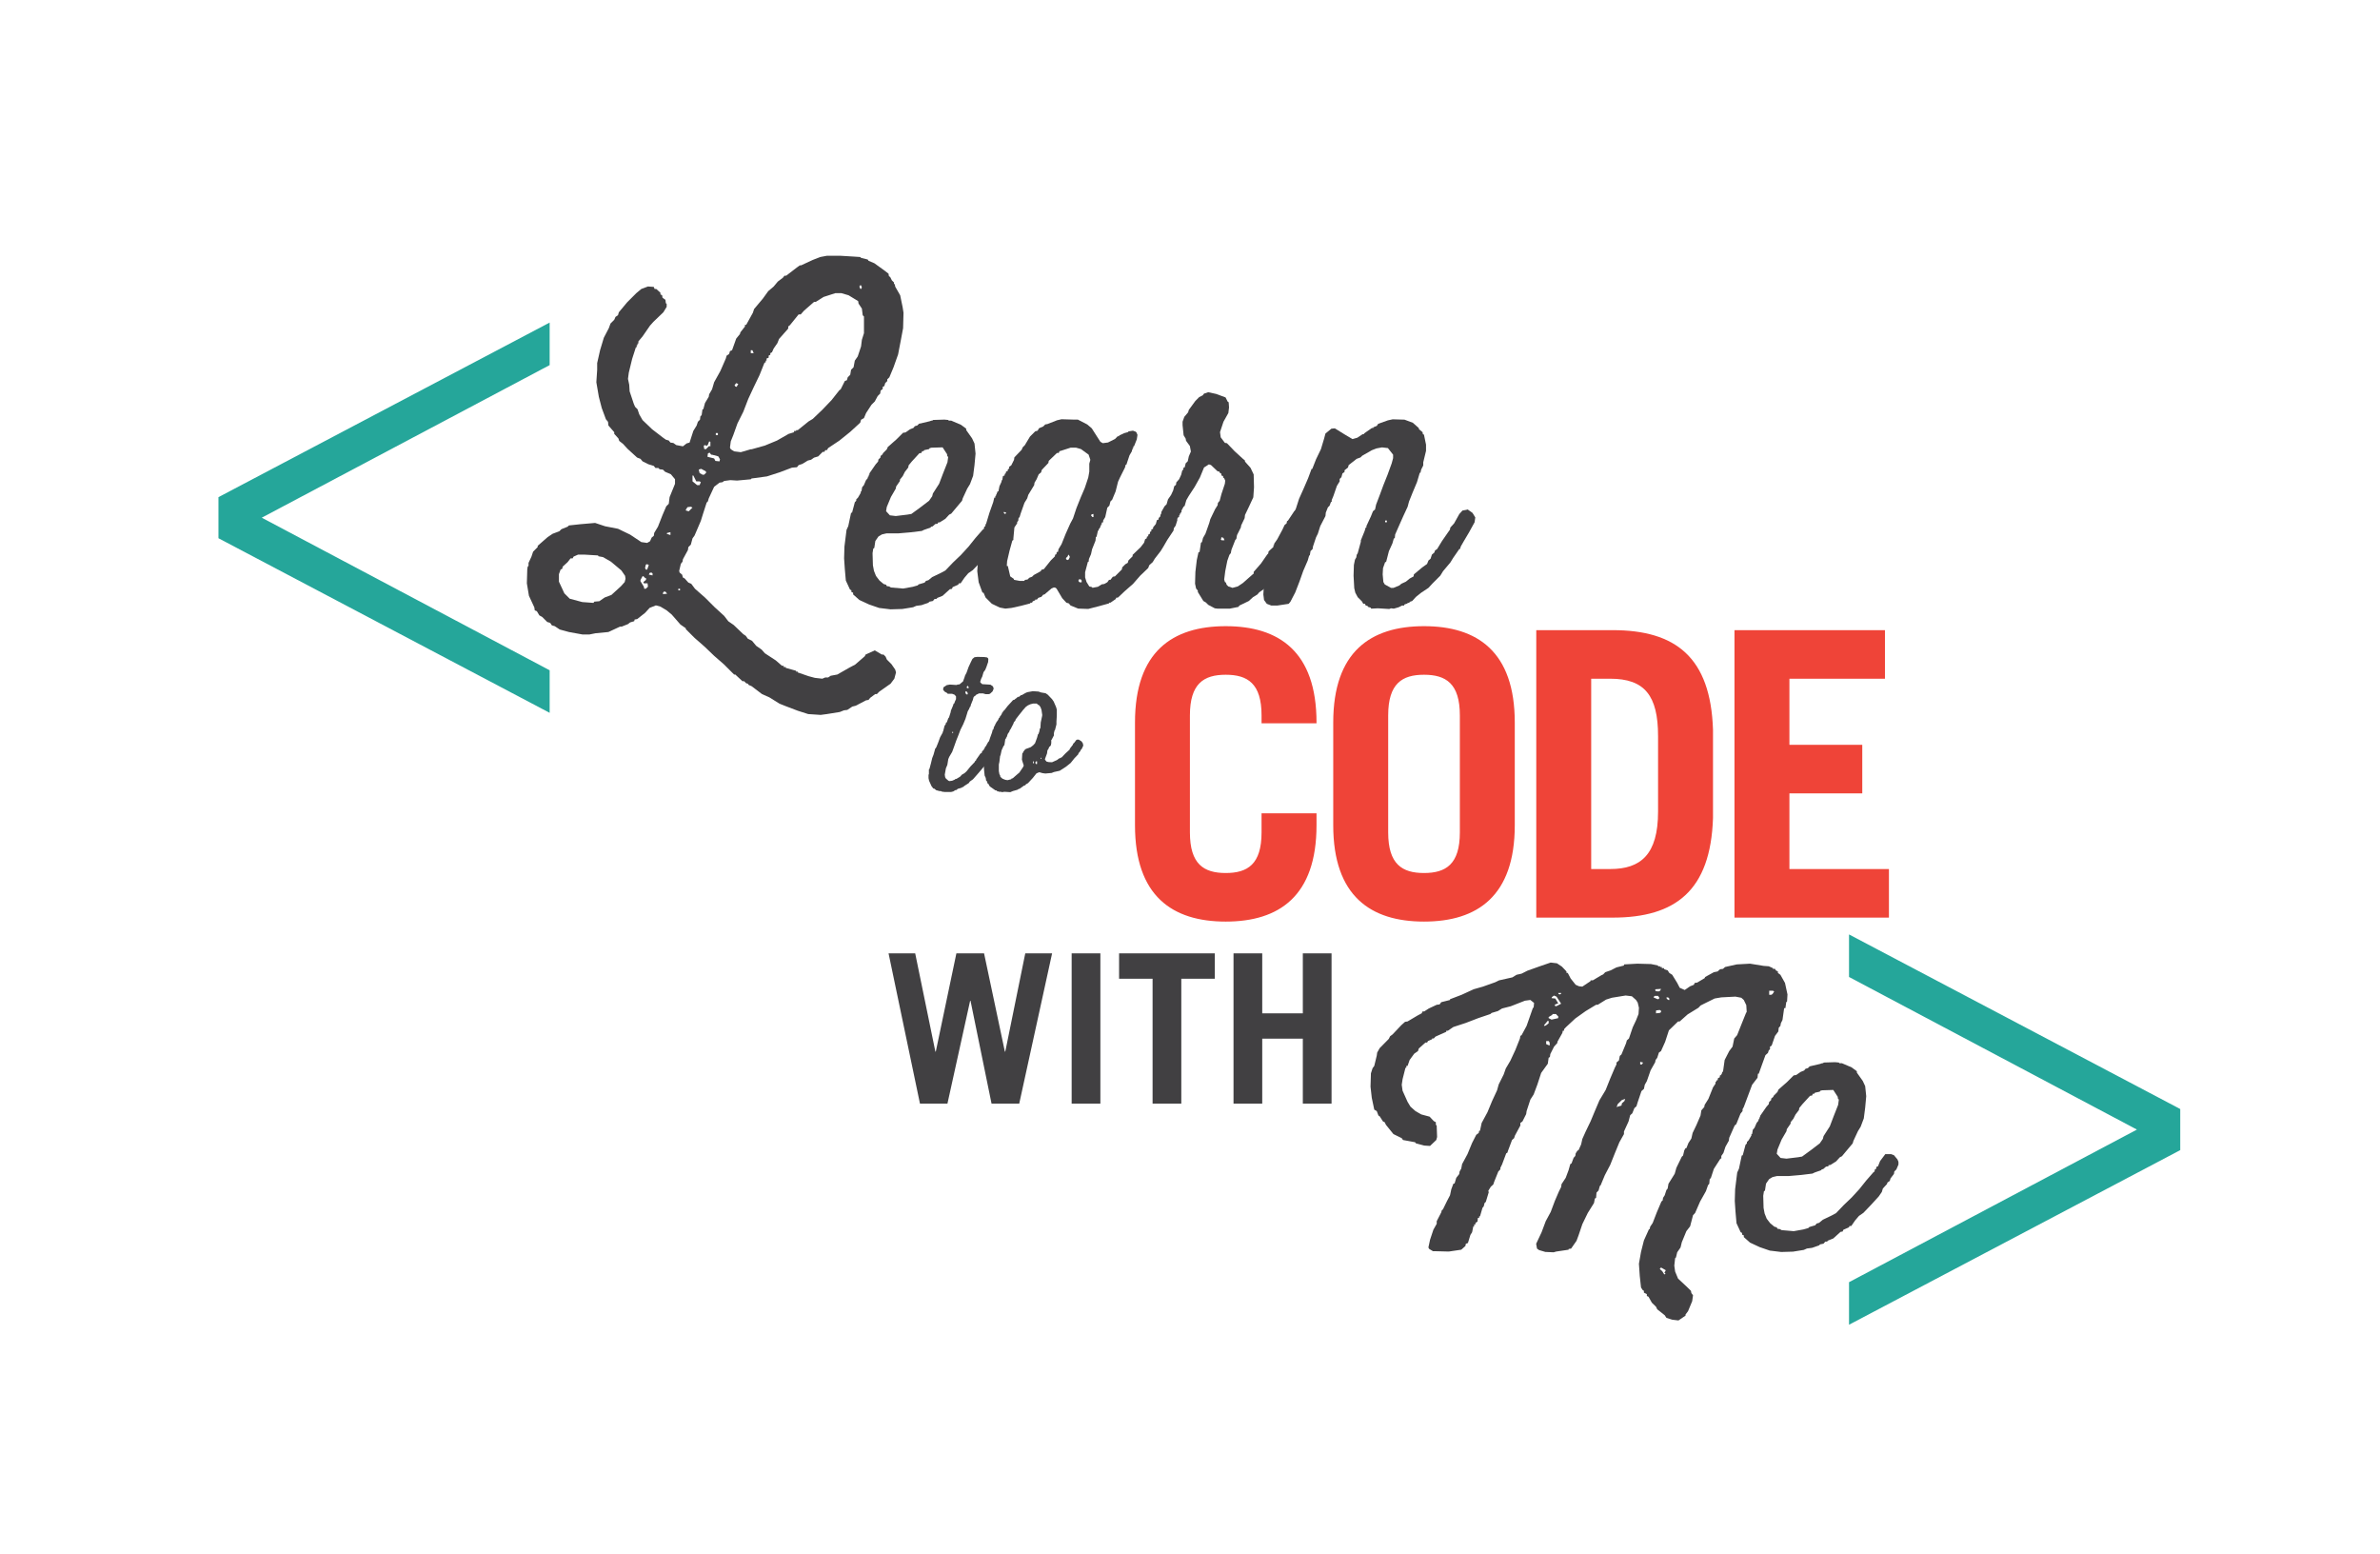 <svg xmlns="http://www.w3.org/2000/svg" width="475.476" height="310.484"><path d="m1002.889 207.294-.001 52.838c0 .469 2.396.684 2.396.51l.001-52.838c.001-.469-2.396-.683-2.396-.51z"/><g fill="#414042"><path d="m172.017 57.735.167-.332-.167-.416h-.166l-.165.249.165.417.166.082zm-22.029 12.804h.582l-.249-.582h-.333v.582zm-2.828 6.733.333-.582-.414-.165-.334.414.166.25.249.083zm2.994 12.468 2.66-.746 2.41-.998 2.329-1.332 1.081-.331v-.25h.416v-.167h.331l2.163-1.746.831-.499 1.913-1.829 1.83-1.911 1.579-1.996.25-.167.831-1.663.416-.165.166-.583.5-.499.165-.996.499-.501.249-1.328.582-.831.665-1.996.167-1.33.417-1.331v-3.326l-.25-.249-.167-1.332-.664-.998-.083-.497-1.913-1.165-1.414-.416h-1.246l-2.327.75-1.581.998h-.332l-1.996 1.744-.666.749h-.414l-1.748 2.16-.331.251v.417l-1.831 2.076-.333.834-.747 1.078-.334.748-.33.168v.333l-.334.167v.414l-.417.167v.417h-.165v.33l-.249.085-.998 2.495-1.163 2.41-1.082 2.326-.996 2.578-1.165 2.327-.832 2.328-.499 1.247-.165 1.249.165.33.665.416 1.33.168 1.996-.584h.166v.002zm-7.149-2.825h.414V86.5h-.414v.415zm-.915 3.907-.333-.416-.331.169-.085.662 1.33.333.25.498.831.085.083-.416-.332-.582-1.247-.333h-.166zm-1.164-1.912-.331.084.08.665.333.082.666-.663.249.082v-.913l-.249-.085-.249.666-.334.333v-.166l-.165-.085zm-1.329 4.905.166.666.582.332h.331l.417-.417-.083-.249-.915-.5-.332.085-.166.083zm-1.248 2.328.915.749h.499l.25-.584-.25-.165h-.666l-.581-1.164h-.167v1.164zm-1.33 5.818.582.167.748-.749-.333-.166-.664.083-.332.499v.166h-.001zm-1.497 15.961h.332v-.333h-.332v.333zm-2.328-11.304.75.25v-.582l-.665.167-.085.165zm-.748 12.054.833-.084-.333-.415h-.333l-.166.249v.25h-.001zm-2.825-3.907.747.166v-.416l-.25-.165-.33.082-.167.333zm-.334-.998.334-.915-.334-.166-.25.082-.166.666.166.333h.25zm-1.329 2.326.665 1.082.083.416h.331l.417-.416-.083-.665h-.748l-.084-.249.498-.417.083-.333h-.166l-.416-.415h-.165l-.416.748.001.249zm-13.385-4.903-.165.333h-.417l-.581.749-.998.913-.084.417-.333.166-.33.915v1.497l1.081 2.329 1.08 1.08 2.495.664 2.243.168.167-.25.997-.083 1.08-.748 1.331-.501 1.912-1.743.748-.832.167-.666-.083-.581-.748-1.082-2.08-1.747-1.579-.913-.915-.166-.083-.168-2.744-.165h-1.245l-.751.333-.165.081zm22.446 14.299-1.082-.748-1.744-1.996-1-.831-1.247-.749-.914-.249-1.245.499-.917.998-1.579 1.247-.5.082-.083.333-.831.25-.416.331-1.247.5h-.334l-2.328 1.08-2.575.249-1.248.25h-1.33l-2.744-.499-1.829-.499-.996-.665-.583-.167-.333-.499-.583-.167-.997-.997-.583-.332-.498-.831-.417-.167-.082-.583-1.082-2.326-.416-2.495.084-2.827.083-.499.166-.167v-.581l.583-1.247.333-.998.914-.915v-.25l1.995-1.744.997-.666 1.332-.499.416-.414 1.246-.501.249-.249 2.329-.25 2.91-.25 1.996.666 2.575.499 2.412 1.163 2.245 1.497 1.163.167.581-.332.333-.749.417-.332.081-.581.75-1.249.914-2.328.749-1.745.498-.498.167-1.331 1.081-2.661v-.915l-.831-.998-1.164-.497-.416-.416-.666-.083-.249-.25h-.583l-.331-.416-1.082-.332-1.163-.581-.416-.501-.666-.249-1.913-1.746-.916-.996-.748-.584-.164-.498-.833-.917v-.331l-1.165-1.331-.082-.748-.416-.5-.833-2.244-.581-2.244-.499-2.91.166-2.493v-1.332l.582-2.577.75-2.495.998-1.911.331-.915.749-.748.25-.581.498-.334.166-.582 1.665-1.995 1.829-1.831.997-.831 1.33-.499 1.165.085.166.414h.332l.831.749v.331l.333.167.083.5.582.414.083.666.165.166v.582l-.663 1.082-1.996 1.913-.667.747-1.494 2.162-.833.998v.416h-.167v.332h-.167v.415h-.163l-.748 2.328-.667 2.744-.165 1.247.249 1.163.084 1.332.831 2.494.25.58.498.501.333.998.666 1.162 1.911 1.831 2.161 1.662.583.414.581.169.334.416.581.082.582.416 1.331.25.747-.582.583-.166.749-2.328.665-1.081.249-.748.415-.416.083-.666.251-.249.167-1.163h.166l.333-1.249.748-1.245.083-.5.583-.998.414-1.412 1.249-2.246L145 71.619l.166-.581.499-.333.167-.581.416-.167.831-2.327.748-.916.083-.332.913-1.164v-.332h.25l1.332-2.412.247-.749 1.746-2.078 1.081-1.497 1.082-.915.831-.998.997-.748.333-.416h.333l2.163-1.66.581-.417h.25l2.326-1.08 1.499-.582 1.329-.25h2.66l2.744.167 1.247.084.166.167 1.332.331.165.25 1.165.497 2.078 1.499.748.581.083.499.25.165.332.668.416.414v.333h.167l.083.498.999 1.746.497 2.413.167 1.08-.083 3.076-.501 2.661-.497 2.576-.915 2.577-.831 1.996-.416.414v.334l-.416.417-.167.581-.33.167v.415l-.417.333-.084.581-.499.5-.582 1.08-.665.666-1.08 1.662-.416.998-.584.332-.166.583-1.994 1.829L167.696 88l-2.244 1.495-.25.416h-.332l-.165.334h-.334l-.915.915-.831.249-.584.416-.663.167-1.081.664-.747.25-.333.416-.998.082-2.414.915-2.575.831-2.411.333-.665.082-.167.167-2.744.252-1.331-.085-1.247.167-.332.247-.583.085-1.082.832-1.08 2.328-.165.581-.25.25-.75 2.328-.414 1.329-1.246 2.911-.417.581-.333 1.249-.497.498-.084.581-.998 1.831-.083.497-.331.416-.333 1.414.083.334.499.415.165.581.334.167.748.831.582.25.748.997 1.996 1.748 1.911 1.91 1.912 1.746.832 1.081 1.081.75 1.913 1.827.497.332.417.582.831.416.833.997 1.08.75.666.746 2.16 1.413 1.248 1.082h.334v.25h.414v.165l2.079.581v.168h.331v.165l2.163.748 1.249.332 1.495.168.583-.25h.582l.498-.334 1.33-.249 2.328-1.33 1.249-.666 1.91-1.662.166-.332 1.829-.831 1.414.831h.333l.416.415.25.582.913.915.749 1.081.167.581-.334 1.248-.748.997-2.247 1.579-.497.499h-.334l-.996.748-.334.416-.497.085-2.078 1.081-.666.166-.998.666-.666.082-.831.333-2.577.416-1.248.166-2.493-.166-2.08-.666-2.41-.915-1.245-.498-1.998-1.247-1.493-.666-2.08-1.579-.584-.249-.165-.25-.333-.083-.416-.416h-.332l-1.166-1.082-.25-.249h-.249l-1.995-1.996-1.996-1.744-1.912-1.831-1.993-1.745-1.747-1.747v-.171h.002z"/><path d="m185.75 89.492-.142.207-.969.208-.138.207h-.276l-.138.347-.417.071-1.524 1.66-.623.764-.07.417-.692.9-.416.829-.555.693v.278l-.764 1.108-.067.414-.969 1.666-.833 2.007-.138.831.762.831 1.178.14 2.286-.278.831-.138 1.802-1.316 1.729-1.317.626-.9.138-.553 1.247-1.942.763-2.009.901-2.286.138-1.04-.208-.276v-.278l-.9-1.384-2.216.069-.279.069h-.067v.001zm.485-5.473.207-.139 2.218-.069.761.069.139.139h.484l1.942.831 1.038.762v.276l1.178 1.664.485 1.04.209 2.007-.209 2.289-.277 2.146-.623 1.662-.554.9-.9 1.941-.139.484-1.456 1.733-.694.831-.413.207-.765.832-1.106.694-.416.069v.208l-.484.069-.556.485-.348.068v.138l-1.383.485-.417.208-2.287.276-2.424.208h-2.355l-.9.208-.693.416-.622.9-.208 1.385-.207.14-.141.902.071 2.423.208 1.108.416 1.04.693.902.831.693.484.138.138.276.486.071.346.207 2.424.208 1.94-.347.969-.278.208-.207 1.178-.346.276-.346.484-.139.764-.625 1.731-.831.9-.485 1.525-1.593 1.595-1.524 1.523-1.664 1.387-1.731 1.454-1.662.209-.138.067-.416.278-.138v-.347l.347-.138.416-1.042 1.038-1.385h1.177l.554.207.694.831.206.484v.557l-.415.969-.417.416-.068.485-.692.9-.14.484-.485.347-.068.278-.832.9-.208.693-.623.901-1.457 1.593-1.591 1.663-.902.624-.76.9-.762 1.109h-.348l-.138.278-1.107.484-.138.347-.417.069-1.455 1.316-1.038.416-.209.207h-.346l-.347.417-.693.138-.208.208-1.383.485-1.042.138-.623.277-2.146.347-2.357.071-2.286-.277-2.011-.695-1.938-.9-1.247-1.109v-.345l-.346-.14v-.345l-.278-.14-.831-1.8-.207-2.357-.14-2.078.07-2.357.416-3.324.347-.761.485-2.288.069-.346.207-.069.555-2.078.276-.278v-.276l.346-.346.557-.969v-.279h.138l.138-.831.347-.416.414-.969.347-.417.07-.345h.139v-.347h.137v-.277l1.249-1.8.484-.557.069-.414.416-.416v-.277l.415-.347.069-.207.762-.763.208-.484 1.731-1.525 1.317-1.317.484-.067.9-.626.693-.276.278-.348.486-.138.346-.347 2.076-.484.417-.138h.14v.003z"/><path d="M218.449 103.279v-.624l-.347.07-.138.207.275.347h.21zm-2.98 12.538v.277l.209.207h.416v-.347l-.14-.207-.347-.069-.068.138-.07.001zm-2.353-4.019.138.069.275-.138.209-.485-.209-.415h-.137l-.07.277-.347.345v.208l.141.139zm-8.523 4.228.207-.209.486-.069.345-.347.556-.208.349-.344 1.383-.763.138-.277.488-.138 1.385-1.733.831-.831v-.277l.276-.139.07-.417.275-.069.07-.484.624-1.038.833-2.08.899-2.009.555-1.04.693-2.078.831-2.08.832-1.939.692-2.078.208-1.178v-1.593l.208-.762-.346-1.038-1.524-1.108-.97-.28h-1.108l-1.94.626-.277.069-.138.347h-.347l-1.662 1.592-.069.417-1.317 1.385-.138.484-.485.417-.417.972-.414.691-.07.484-1.178 1.94-.209.693-.553.9-.762 2.148-.207.693-.208.207-.069.555-.208.207v.277l-.555.83-.206 2.219v.278l-.209.138-.555 2.009-.484 2.078-.067.972h.206l.483 2.076.693.485.071.208 1.108.209h.897zm-3.604-13.647-.415-.14-.07.278.279.138.206-.138v-.138zm26.049-16.005.209.485-.14.9-.553 1.384h-.139v.347h-.141v.348h-.138v.277l-.484.831-.623 1.871h-.138l-.138.554-.973 1.939-.415.902-.485 1.938-.692 1.662-.345.347-.209.831-.416.417-.415 1.871-.417.691v.346l-.275.069v.347h-.139v.277h-.138v.345h-.14v.279h-.206v.345h-.139l-.279 1.248h-.138l-.071.762-.689 1.731-.209.97-.417.969-.068.554h-.139l-.555 2.079v1.04l.277.9.554.9.557.138.066.14 1.11-.208.761-.484.484-.069.624-.347.347-.484h.278l.483-.625.417-.069 1.384-1.384.071-.416.623-.623.484-.279.138-.485.831-.831v-.277l1.595-1.525.692-.9.208-.693.345-.207v-.278l.278-.138v-.279l.347-.208v-.347l.275-.138v-.347l.347-.138v-.279l.555-.691.208-.762.347-.138v-.278l.347-.347v-.276l.76-.831.555-.209 1.038.278.762.831.208.416.071.554-.349 1.108-.346.484-.069.485-1.247 1.873-.761 1.315-.555.9-1.178 1.524-.415.691-.693.626-.209.554-1.593 1.524-1.455 1.662-1.663 1.455-1.316 1.249-.416.068v.208l-1.106.762h-.278v.139l-2.01.555-2.147.553-2.008-.069-1.524-.622-.347-.417-.483-.139-.832-.9-1.108-1.872-.209-.207-.346-.069-.484.207-1.385 1.18-.279.069-.347.416-.623.208-.275.345h-.347v.14l-.485.207-.139.277h-.346v.139l-1.871.486-1.87.415-1.248.138-1.109-.208-1.593-.761-1.248-1.246-.415-.972h-.208l-.76-2.078-.28-2.216.142-2.148.138-1.108h.138l.275-1.94.28-1.106.067-1.042.208-.138.485-1.871.693-2.285.762-2.15.209-.9h.207v-.347h.139v-.275h.139v-.347h.139v-.277h.206l.209-1.038.416-.9v-.278h.138l.14-.833.347-.138v-.278l.208-.14.067-.345.347-.14v-.276l.278-.208v-.347l.414-.276.556-1.108.067-.485 1.456-1.524.207-.486.416-.416 1.04-1.731 1.04-1.04.485-.138.276-.484.831-.348.417-.415.417-.07 1.939-.76.9-.209 2.357.071h.9l1.87.968.901.763 1.107 1.731.625.969.485.278 1.038-.138 1.387-.693.553-.554h.277v-.14l1.038-.484.764-.207.067-.14.901-.138.555.207.139.143z"/><path d="m243.873 107.781.208.138h.553l-.208-.485-.415-.138-.069.415-.069.07zm16.767-5.335.485.624.068.902-.207.9-.484 1.038-.486.624-.069.416-.761.831-.972 2.01-.208.485-.415.346-.208.485h-.138l-1.18 1.871-.694.83-.347.762-1.522 1.526-1.039 1.593-.901.623-.347.416-.9.555-.831.762-1.871.902-.208.276-1.733.346h-2.425l-.553-.069-1.319-.695-.484-.484-.484-.276-1.107-1.802v-.276l-.346-.416-.209-.971.069-2.356.277-2.354.347-1.593h.209l.275-1.873.209-.138.208-.831.485-.831.76-2.146.21-.762.969-2.011.484-.762.069-.484.347-.416.346-1.315.692-2.08.071-.624-.21-.485-.208-.137v-.278l-.346-.138v-.347l-.278-.138-.138-.277-.347-.069-1.315-1.246-.416-.139-.973.623-.827 2.009-1.042 1.87-1.176 1.802-.485.831-.347 1.178-.207.138-.416.762v.347h-.14v.278h-.208v.345h-.138v.347l-.209.069-.622.902-.483.346-.624.071-1.179-.901-.484-.971.069-.554.623-1.108.415-.416.277-.969.625-.901.415-.9.208-.833.347-.276.068-.486.555-.623.416-.9.208-.831.207-.208.071-.416h.207l.209-.832.416-.416.208-.97.415-.971-.207-1.106-.762-1.04-.069-.416-.416-.693-.208-2.009v-.693l.347-.969.761-.9.139-.486 1.315-1.801.763-.764.692-.343.275-.349.832-.277 1.594.346 1.872.693.417.831.205.138.071 1.039-.137 1.109-.972 1.731-.693 2.08.14 1.04.831 1.108.417.069 1.521 1.591 1.664 1.524.415.349v.207l1.109 1.246.624 1.317.07 2.562-.14 2.01-.9 1.938-.763 1.593-.068.626-.693 1.454-.069.415-.764 1.524-.137.763-.208.207-.76 1.941-.139.693-.276.345-.417 1.178-.414 2.078-.21 1.664.139.484.209.14.138.416.347.347.831.276 1.04-.276 1.038-.693 1.8-1.595.348-.278v-.346l1.454-1.661 1.248-1.802.208-.207.07-.415.969-.9v-.349h.139v-.277l.624-.9 1.041-1.939.414-.9.417-.347.07-.415.205-.138 1.249-1.873.416-.276.554.138.209-.138.485.208.413.413z"/><path d="M276.721 104.316h.346v-.346h-.346v.346zm16.488-2.561.97.691.554.901-.14.969-1.107 2.011-1.108 1.869-.553.971-.14.485h-.138l-1.247 1.802-.553.9-1.457 1.731-.554.902-1.524 1.524-.831.902-1.454.969-1.041.831-.762.832-.416.138-.207.208-.347.069v.138h-.346v.14h-.278v.207h-.414l-.693.346-.97.278-.555-.07-.347.14-2.286-.14-1.317.07-.14-.208-.483-.138-.14-.208-.348-.069-.138-.346h-.347l-.276-.485-.83-.831-.485-.9-.21-.9-.138-2.495.067-2.148.209-1.038.276-.484.07-.486.21-.347.622-2.286v-.276l.761-1.871.208-.693h.139v-.277l.901-1.94.417-1.038.415-.346.209-.971.763-2.008.691-1.871.831-2.078.831-2.288.279-1.038v-.693l-1.039-1.315-1.178-.138-1.11.207-.9.347-1.941 1.109-.348.346-.761.276-1.595 1.249-.14.484-.69.555v.347l-.416.275-.209.762-.348.347v.485l-.555.9-.693 2.008-.343.833v.347h-.143l-.275.762-.348.347-.413 1.038-.07.693-1.04 2.009-.485 1.526-.348.691-.623 1.871-.07.485-.416.415-.139.831-.138.071-.276.969-.902 2.08-.761 2.147-.833 2.148-.97 1.869-.347.416-2.288.346h-1.177l-.903-.346-.553-.762-.14-1.107.071-1.247.344-1.388.557-.692v-.277h.138l.555-2.078.067-.278.209-.137.414-1.109.555-.971.415-.9v-.693l.558-1.315.968-2.009.764-2.148.9-1.94.624-1.938.902-2.01.899-2.08.694-1.87h.139l.762-1.94.97-2.007.625-2.082.278-1.038 1.179-.969.692-.069 2.01 1.247 1.525.9.969-.278 1.041-.693h.275v-.138l1.596-1.107h.278v-.14l.691-.277.278-.414 1.94-.693.969-.209 2.355.069 1.664.624 1.176 1.04.072.275.691.554.07.416.208.071.415 2.01v1.247l-.554 2.285v.624l-.416.833-.14.623h-.138l-.555 1.871-.9 2.146-.693 1.733-.277 1.04-.899 1.938-.832 1.871-.763 1.733-.068.691-.208.14-.276.969-.693 1.524-.555 2.149-.208.069-.415 1.178-.07 1.247.138 1.524.28.486 1.245.693h.484l1.179-.484.415-.349.9-.415.762-.624.763-.416.069-.415 1.663-1.385.97-.692.277-.694.416-.344.277-.835.484-.415.139-.416.415-.275.97-1.594 1.248-1.8.347-.486.07-.416.76-.833 1.04-1.869.624-.693.761-.138.283-.078zm-100.001 35.707.296-.035.038-.11-.147-.258-.112-.074-.148.222.037.185.036.07zm.074 1.257.073-.259-.257-.369-.146-.037-.074.146v.26l.184.22.147.039h.073zm-3.097 7.595.183.11.074-.183-.183-.076-.074.149zm7.191-14.86.073.183-.038.592-.37 1.069-.221.515-.33.445-.259.885-.219.441-.186.59.038.147.368.333 1.253.074.406.035.48.332.147.443-.221.554-.516.479-.257.074h-.629l-.516-.148h-.849v.074h-.184v.074h-.146v.074h-.186v.109l-.371.258-.147.185-.147.554-.256.59v.148h-.074l-.147.589h-.112v.185h-.071v.147h-.074v.185h-.074v.148h-.112V142h-.074l-.147.515-.331 1.07-.443 1.069-.551 1.107-.408 1.069-.443 1.106-.404 1.145-.406 1.105-.589.997-.186.441-.185 1.144-.293.702-.222 1.254.074.515.147.259.515.441.184.074.554-.074.515-.22.11-.112.223-.035.736-.443.368-.404.518-.296.405-.369.774-.958.847-.885.076-.185.22-.183v-.111l.702-.996.074-.147.366-.258.038-.258.406-.404v-.185h.111v-.147h.074v-.186l.148-.072.443-.812.404-.443.295-.111h.256l.26.111.517.59.035.591-.109.258-.221.259-.591 1.032-.035.221h-.074l-.149.406-.258.147-.037.22-.22.221-.038.223-.739.995-.772.922-.7.812-.812.921-.664.478-.148.26-.921.588-.221.222h-.147l-.186.148-.773.221-.221.219-.259.039-.406.258-.441.109h-1.254l-.59-.074-.184-.11h-.295l-.665-.183-.333-.296-.221-.036-.369-.479-.479-1.07-.11-.515v-.665l.073-.147v-.922l.111-.109.296-1.107.258-1.07.259-.663.331-1.181v-.072h.11v-.147h.074l.406-.997.406-1.107.515-.921v-.148l.073-.072.295-1.144.221-.296.074-.331.147-.037.295-.812.148-.182.33-1.035.039-.294.404-.959.148-.441.185-.148.036-.223.26-.552v-.554l-.296-.332-.479-.183h-.886l-.111-.149-.516-.295-.295-.367.074-.479.664-.443.625-.109 1.144.074h.258l.074-.074.443-.039.702-.588.294-.812.111-.37.294-.553.406-1.141.516-1.108.26-.516.402-.332.554-.074 1.402.035.554.074.146.111.042.033z"/><path d="M207.882 151.404v.147h.149v-.222l-.111.037-.038.038zm-1.03.92.035.185.221.147.074-.111v-.479H207l-.147.184-.001.074zm-.482.148.074.037.111-.222-.111-.256-.074.035v.406zm-2.099-10.509-.739.921-.627.812-.036.186-.333.405-.074.256-.551 1.07-.187.258-.074.259-.33.479-.185.589-.147.186-.037.183-.112.075-.183 1.18-.184.22-.369.812-.222 1.034-.073.074-.148 1.216-.11.517v1.328l.11.591.183.367v.185l.443.369.552.22.444.073.738-.183.074-.149.22-.036.886-.774.443-.37.702-1.032.184-.369-.295-.922-.075-.295.075-1.179.037-.111.11-.035.037-.187.331-.443.185-.147.996-.368.48-.371.369-.404.405-1.107.185-.699h.073l.185-.517.109-.591.112-.111.074-1.142.259-1.218.037-.258-.148-1.032-.222-.59-.332-.404h-.147l-.074-.149-.147-.035-.037-.074h-.738l-.551.146-.478.222-.408.295-.625.702-.04.072zm4.496 9.772.295.368.406.112.702.035.994-.441.443-.332.258-.074v-.074h.185l.812-.849.811-.738.075-.221.625-.812v-.146l.222-.183.443-.592.258-.074.259.037.514.333.258.369v.148l.074.073v.295l-.295.626-.185.184-.11.26-.37.441v.148l-.81.849-.737.921-.922.738-1.033.664-.221.146-1.181.26-.442.183-1.255.11-.552-.073-.664-.185-.554.222-.736.922-.885.958-.222.186-.222.074-.184.257-.22.037-.922.664h-.148l-.258.183-.92.26-.517.22-1.143-.074-.59.074-.073-.074h-.443l-.074-.074h-.261l-.143-.184-.26-.035-.997-.701-.219-.221-.113-.295-.219-.148-.11-.406-.187-.185-.074-.515-.218-.48-.113-1.07-.073-1.179.221-.847.148-1.108.109-1.141.443-1.034.334-1.107.404-1.107.148-.589h.109l.149-.589h.074v-.186h.11v-.148l.295-.552.331-.443.149-.369.222-.221v-.185l.11-.036.257-.405.037-.222.111-.038.148-.294.221-.184.627-.812.812-.886.294-.33.221-.037.408-.333h.074l.109-.184h.147v-.074l.258-.035.333-.296.219-.038.738-.441h.147l.074-.11 1.218-.222 1.142.074.517.183.884.149.444.296.848.884.332.479.48 1.105.146.519v1.214l-.073 1.145v.59l-.294 1.142-.074.037-.148.589v.444l-.442.848-.074.037v.627l-.073.406-.111.185-.258.221-.074.258-.256.406-.074.589-.408 1.106v.148h-.002zm-31.252 38.685h5.322l4.03 19.622h.085l4.115-19.622h5.529l4.155 19.622h.084l3.992-19.622h5.362l-6.568 30.016h-5.53l-4.198-20.537h-.082l-4.531 20.537h-5.487zm36.58.002h5.737v30.014h-5.737zm28.598-.001v5.073H236v24.942h-5.737v-24.942h-6.693v-5.074zm3.74 30.014v-30.014h5.737v11.973h8.109v-11.973h5.74v30.014h-5.74v-12.969h-8.109v12.969zm107.016-21.737h.417l.248-.148.333-.518-.252-.147h-.746v.813zm-19.952 1.036v-.295l-.25-.225h-.331l.082.299.334.221h.165zm-.747 53.95-.914-.52-.251.298.499.443.417.666.249-.221-.249-.148.249-.37v-.148zm-1.914-51.805v.518l.748-.073.251-.148v-.297l-.251-.147-.665.073-.083.074zm-.165-4.216.082.295.581.074.333-.147.168-.369-1.082.074-.082.073zm-.333 1.551.83.373.25-.074.084-.221-.25-.373h-.665l-.166.147-.083.148zm-2.66 13.394h.333l.249-.37-.582-.149v.519zm-4.738 8.508.996-.295.085-.442.497-.445.165-.442-.662.221-.831.813-.169.443-.081.147zm-11.059-22.789h-.581l.084.223.249.074.248-.147v-.15zm-1.912 1.038.75.074.581.961-.581.221-.166.224.332.146.996-.517-.914-1.407-.497-.221-.416.297-.085.222zm.916 3.18h-.747v.149l-.75.444v.222l.581.294 1.331-.294v-.369l-.333-.297-.082-.149zm-1.246 6.216-.085-.592-.166-.222h-.499v.592l.499.222h.251zm-1.163-3.848.33-.072.582-.446v-.443l-.165-.074-.747.886v.149zm9.226-8.879.084-.222h.415l1.744-1.037.334-.149.416-.442 1.081-.37 1.164-.592 1.497-.371v-.223l2.66-.147 2.743.074 1.412.297V193h.415v.149H332v.22h.416l.085.223.664.223.332.517.582.37.997 1.628.498.963.998.444 1.082-.741.747-.296.167-.371.498-.074 1.497-.887.085-.222 1.744-.962.747-.148.499-.444.583-.074.415-.369 2.327-.52 2.661-.147 2.744.445.996.073.83.369v.149h.418l.166.296.416.222v.295l.497.37.917 1.628.497 2.294-.082 1.406-.166.147-.168 1.184h-.25l-.332 2.368-.33.666-.086.518-.331.371-.084.739-.664.888-.664 1.925-.335.22v.52l-.249.222-.165.518-.497.443-.751 2.072-.581 1.628h-.165l-.084.813-1.082 1.405-1.663 4.439-.247.446v.37l-.416.519-.831 2.072-.334.296-1.082 2.442-.081.595-.665 1.183-.415 1.258-.416.592v.52h-.168l-1.329 2.072-.581 1.775-.251.298-.081.888-.25.294-.416 1.188-1.165 2.071-.998 2.293-.416.444-.58 2.218-.748.963-.914 2.22-.25 1.035-.666.963-.248 1.034-.168.148-.165 1.481.165 1.184.584 1.407 1.662 1.551.914.889.083.445.331.442-.165 1.186-.83 1.998-.501.665v.222l-1.412.963-1.247-.147-1.163-.372-.334-.517-1.495-1.185-.25-.518-.831-.813-.665-1.185-.332-.147v-.37l-.584-.296v-.371l-.248-.147-.332-.518-.25-2.294-.167-2.44.417-2.369.58-2.294 1-2.218.165-.076.082-.444.502-.738.83-2.146.914-2.146.251-.221.081-.518.332-.518.334-1.037.249-.296.167-.962 1.247-2 .331-1.182 1.082-2.222.249-.224.249-1.035.248-.444h.168l.416-1.037.581-.887.25-1.112.748-1.555.831-1.925.166-1.035.581-.668.084-.442.747-1.183.917-2.294.499-.742v-.369h.165v-.295h.248l.084-.444.333-.149.082-.444h.251v-.295h.164v-.369h.168l.333-2.368.912-1.777.667-.889.334-1.626.58-.666.913-2.294.834-2.072.165-.295-.083-1.333-.5-1.035-.497-.442-1.166-.225-2.824.147-1.333.225-2.242 1.109-.582.297-.416.444-2.161 1.33-1.581 1.407h-.33l-1.831 1.776-.747 2.293-.83 1.85-.417.295-.332 1.037-.333.445-.082.444-.916 1.626-.747 2.147-.416.738-.168.815-.497.444-.749 2.219-.249.813-.415.372-.415 1.036-.416.369-.334 1.26-.912 1.999v.517l-.917 1.629-.912 2.22-.914 2.295-1.082 2.073-.831 1.998-.168.149-.248.89-.415.443-.084 1.037-.248.147-.168.888-1.248 1.997-1.079 2.22-.749 2.22-.416 1.112-1.081 1.553-.498.074v.149l-2.493.369-.501.148-1.661-.074-1.247-.369-.416-.297-.167-.963 1.082-2.292.831-2.221.997-1.85.832-2.218.83-1.924.416-.816.085-.593.831-1.258.581-1.554.333-1.185.249-.148.416-1.112.334-.369.083-.519.331-.517.249-.147.5-1.111.249-1.111.665-1.48.998-2.074.832-1.999.913-2.145 1.247-2.072.916-2.294.914-2.147.332-.665v-.37l.496-.444.169-.888.331-.296.916-2.221.165-.59.415-.371.749-2.219.665-1.407.499-1.258.082-1.256-.249-1.037-.332-.518-.831-.74-1.246-.149-2.744.446-1.163.369-1.663 1.035h-.333l-2.078 1.258-2.077 1.481-1.831 1.702-.415.443v.297h-.249l-.083.443-.998 1.776v.222l-.664.739-.749 1.481-.082.591-.251.149-.165 1.184-1.332 1.85-.747 2.292-.748 1.999-.664 1.037-.749 2.293-.084.592-.749 1.481-.415.295v.518l-1.08 2-.167.519-.415.37-.832 2.221-.082.296-.249.147-.832 2.222-.332.668v.295l-.415.443-.831 2.074-.169.517-.497.445-.5.815.084.295-.581 1.924-.249.222-.168.666-.249.296-.498 1.702h-.167v.298h-.25l-.082.737-.416.297v.295h-.248v.369h-.168l-.249 1.187-.331.516-.501 1.628-.416.148-.083.444-.831.741-2.495.369-2.824-.073h-.335l-.746-.444-.166-.297.332-1.553.666-1.998.664-1.183v-.52l.915-1.775.084-.369.247-.222.833-1.702.582-1.11.249-1.186.416-1.11.249-.074.332-1.111.582-.74.084-.519.331-.592.166-.888 1.081-1.999.915-2.221.833-1.629.497-.37.083-.443h.167l.332-1.556 1.163-2.147.916-2.22.997-2.145.331-1.186.998-1.998.416-1.184.915-1.553.998-2.146.914-2.292.082-.519.25-.147.998-1.85 1.247-3.552.166-.146.082-.889-.746-.592-1.081.147-2.827 1.109-1.746.446-.831.517-1.249.371-.251.221-2.41.815-2.495.96-2.492.815-1.082.74h-.332v.221l-2.161.962-.331.37h-.334v.149l-.832.369-.166.295h-.333l-1.329 1.186-.166.517-.748.519-.915 1.258-.416 1.182h-.248v.37h-.168l-.582 2.293-.166 1.11.166 1.186.998 2.219.582.961.997.889 1.165.666 1.663.445.832.888.414.222v.517l.166.148.082 2.295-.165.594-1.247 1.186-1.163-.076-1.662-.444-.167-.222-2.412-.443-.249-.37-1.661-.815-1.497-1.852-.25-.517-.331-.147-.666-1.038-.251-.148-.331-.887-.5-.295-.499-2.37-.249-2.219.081-2.663.334-1.035.333-.446.5-2.071.082-.592.5-.886 1.827-1.852.251-.516.498-.371 1.746-1.851.748-.665.499-.074 1.994-1.186.833-.443.166-.37h.333l.914-.59 1.579-.741.583-.074.332-.444 1.746-.443v-.147l2.327-.889 2.409-1.108 1.83-.52 2.493-.887.749-.37 2.66-.594.831-.518.998-.222 1.165-.59 2.493-.889 2.16-.739 1.248.147.998.666.914.963v.295h.25l.581 1.111.999 1.257.664.296.665.074 1.33-.887.251-.151zm45.987 21.803-.14.207-.969.21-.139.209h-.276l-.139.347-.416.068-1.523 1.661-.623.764-.071.415-.692.901-.415.832-.556.693v.278l-.761 1.108-.07.415-.969 1.664-.831 2.01-.139.832.763.833 1.176.138 2.286-.277.833-.138 1.8-1.316 1.731-1.318.624-.902.138-.554 1.248-1.941.763-2.009.9-2.287.14-1.04-.209-.276v-.277l-.899-1.386-2.218.069-.277.069h-.07v-.002zm.484-5.473.207-.139 2.219-.069.763.069.138.139h.484l1.939.833 1.038.763v.276l1.18 1.664.484 1.038.209 2.011-.209 2.285-.276 2.149-.624 1.663-.553.901-.902 1.94-.139.487-1.455 1.733-.692.832-.415.208-.763.832-1.107.694-.415.069v.208l-.486.069-.554.484-.348.07v.138l-1.385.486-.415.208-2.286.278-2.425.208h-2.355l-.9.208-.694.417-.623.901-.208 1.385-.207.14-.14.901.069 2.422.208 1.111.416 1.04.694.9.832.693.483.138.139.278.483.069.348.206 2.425.209 1.94-.347.97-.277.206-.208 1.178-.346.277-.347.484-.137.763-.625 1.732-.831.9-.484 1.524-1.595 1.593-1.523 1.526-1.662 1.385-1.732 1.453-1.665.209-.14.068-.416.278-.138v-.347l.347-.138.415-1.04 1.039-1.385h1.178l.555.207.692.832.207.485v.555l-.416.97-.414.416-.069.485-.691.901-.141.486-.484.347-.069.278-.833.9-.207.694-.623.9-1.455 1.593-1.593 1.665-.898.623-.765.901-.763 1.107h-.346l-.139.277-1.108.484-.138.347-.417.069-1.453 1.317-1.039.416-.21.209h-.347l-.347.415-.691.138-.209.208-1.384.484-1.039.138-.623.277-2.149.347-2.355.068-2.287-.277-2.009-.691-1.938-.902-1.247-1.107v-.348l-.346-.137v-.347l-.28-.139-.831-1.8-.206-2.355-.139-2.079.069-2.355.415-3.328.347-.761.486-2.288.069-.347.206-.069.556-2.08.275-.276v-.278l.347-.347.556-.969v-.285h.138l.138-.832.347-.416.416-.969.347-.417.068-.348h.138v-.346h.14v-.278l1.247-1.801.484-.555.069-.414.417-.416v-.278l.416-.347.069-.207.762-.764.208-.486 1.73-1.522 1.317-1.315.483-.069.902-.625.692-.277.277-.345.484-.139.348-.346 2.077-.485.416-.14.141.001z"/></g><path fill="#25A69A" d="m369.399 186.641 66.169 34.872v8.209l-66.169 34.877V256.1l57.515-30.481-57.515-30.482zM109.81 142.38l-66.167-34.876V99.3l66.167-34.873v8.497l-57.516 30.478 57.516 30.478z"/><path fill="#EF4438" d="M346.516 183.279v-57.413h30.06v9.7H357.49v13.202h14.553v9.7H357.49v15.109h19.881v9.702zm-108.795-17.016c0 6.361 2.782 8.11 7.157 8.11 4.373 0 7.155-1.749 7.155-8.11v-3.817h10.981v2.386c0 14.154-7.479 19.243-18.136 19.243s-18.13-5.088-18.13-19.243v-20.518c0-14.154 7.473-19.244 18.13-19.244 10.656 0 18.136 5.089 18.136 19.244v.159h-10.981v-1.59c0-6.361-2.782-8.111-7.155-8.111-4.375 0-7.157 1.75-7.157 8.111v23.38zm39.612 0c0 6.361 2.783 8.11 7.155 8.11 4.376 0 7.16-1.749 7.16-8.11v-23.38c0-6.361-2.784-8.111-7.16-8.111-4.372 0-7.155 1.75-7.155 8.111v23.38zm-10.979-21.95c0-14.154 7.48-19.244 18.135-19.244 10.657 0 18.132 5.089 18.132 19.244v20.518c0 14.152-7.475 19.243-18.132 19.243-10.654 0-18.135-5.09-18.135-19.243v-20.518zm51.534 29.264h3.819c6.042 0 9.541-2.863 9.541-11.451v-15.109c0-8.111-2.705-11.452-9.541-11.452h-3.819v38.012zm-10.972-47.713h15.268c12.565 0 19.562 5.409 20.039 19.88V163.4c-.477 14.472-7.474 19.879-20.039 19.879h-15.268v-57.415z"/></svg>